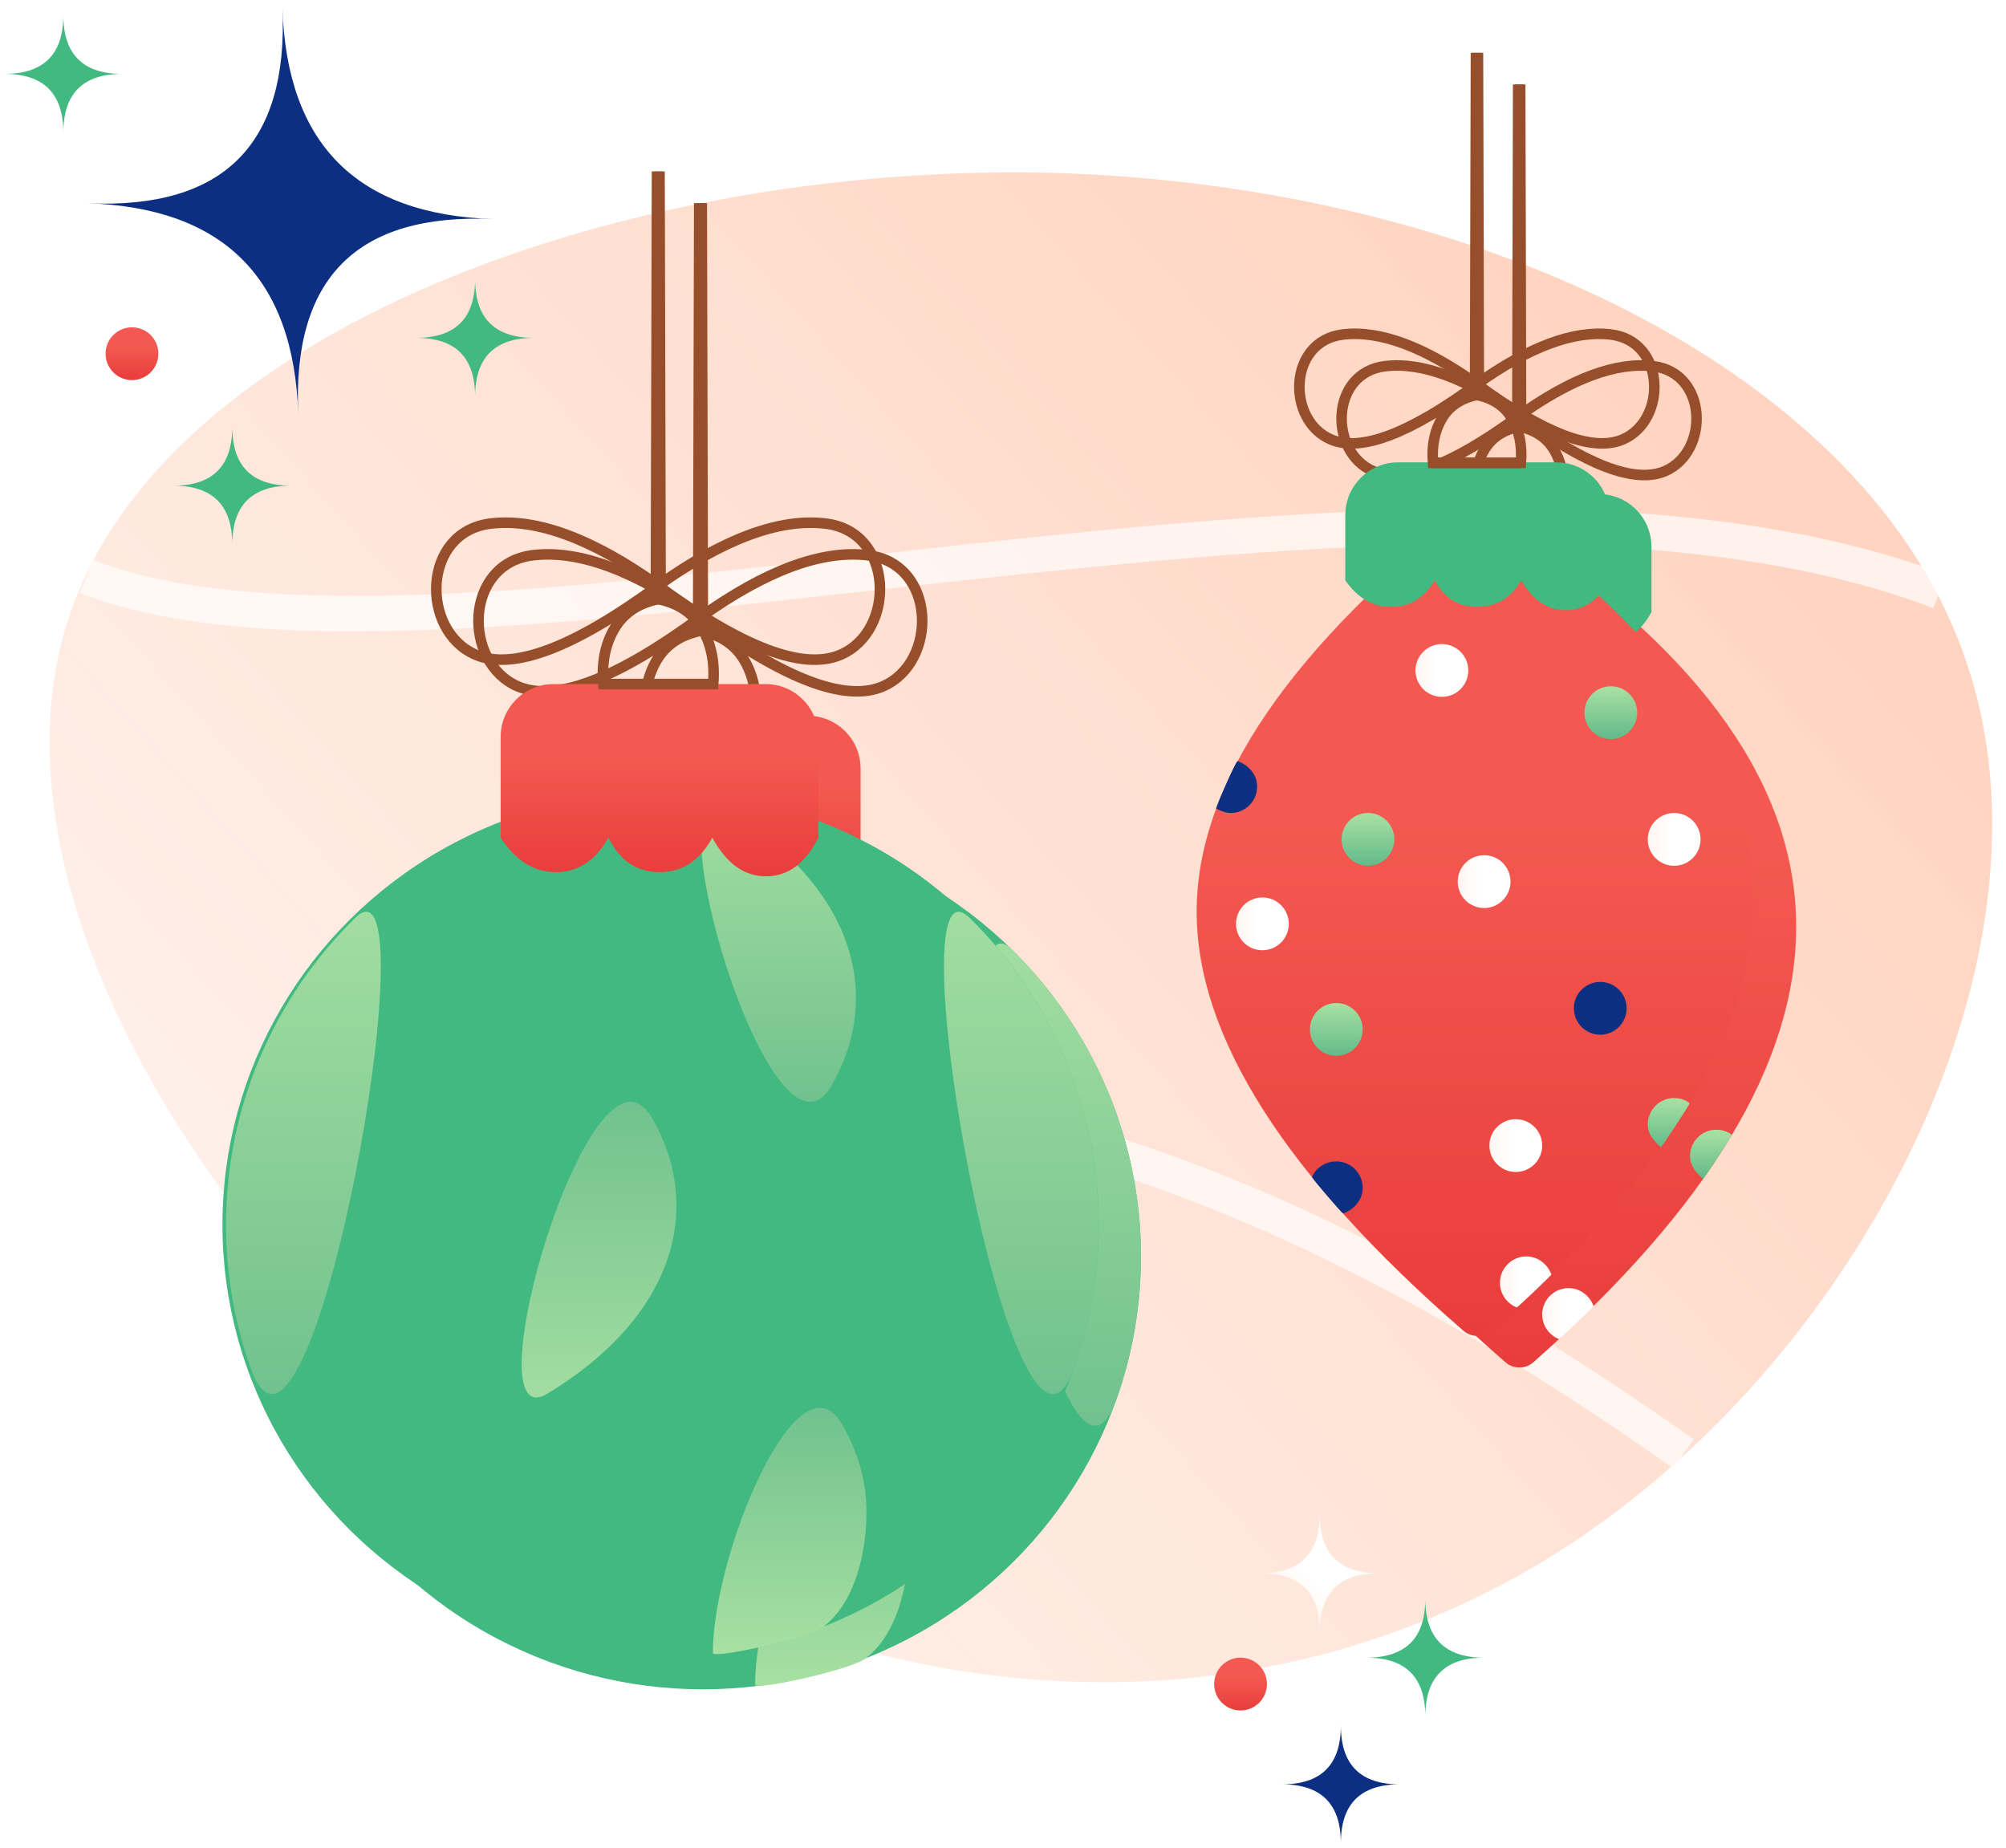 <?xml version="1.0" encoding="UTF-8"?>
<svg width="190px" height="175px" viewBox="0 0 190 175" version="1.1" xmlns="http://www.w3.org/2000/svg" xmlns:xlink="http://www.w3.org/1999/xlink">
    <title>Group 30</title>
    <defs>
        <linearGradient x1="88.616%" y1="29.049%" x2="-20.812%" y2="103.315%" id="linearGradient-1">
            <stop stop-color="#FFD5C2" offset="0%"></stop>
            <stop stop-color="#FFFFFF" offset="100%"></stop>
        </linearGradient>
        <path d="M181.578,46.432 C190.98,74.08 171.852,111.59 144.132,129.86 C116.412,148.13 80.1,147.322 49.3,127.597 C18.338,107.871 -7.112,69.391 1.804,42.229 C10.719,15.066 54.001,-0.779 94.366,0.03 C134.892,1 172.338,18.785 181.578,46.432 Z" id="path-2"></path>
        <linearGradient x1="84.565%" y1="106.086%" x2="84.565%" y2="38.192%" id="linearGradient-4">
            <stop stop-color="#E83A39" offset="0%"></stop>
            <stop stop-color="#F35950" offset="100%"></stop>
        </linearGradient>
        <filter id="filter-5">
            <feColorMatrix in="SourceGraphic" type="matrix" values="0 0 0 0 0.927 0 0 0 0 0.755 0 0 0 0 0.678 0 0 0 1 0"></feColorMatrix>
        </filter>
        <linearGradient x1="50%" y1="154.409%" x2="50%" y2="-53.425%" id="linearGradient-6">
            <stop stop-color="#58B486" offset="0%"></stop>
            <stop stop-color="#58B486" offset="19.049%"></stop>
            <stop stop-color="#CFF6B0" offset="100%"></stop>
        </linearGradient>
        <linearGradient x1="50%" y1="154.409%" x2="50%" y2="-53.425%" id="linearGradient-7">
            <stop stop-color="#58B486" offset="0%"></stop>
            <stop stop-color="#58B486" offset="19.049%"></stop>
            <stop stop-color="#CFF6B0" offset="100%"></stop>
        </linearGradient>
        <linearGradient x1="50%" y1="154.409%" x2="50%" y2="-53.425%" id="linearGradient-8">
            <stop stop-color="#58B486" offset="0%"></stop>
            <stop stop-color="#58B486" offset="19.049%"></stop>
            <stop stop-color="#CFF6B0" offset="100%"></stop>
        </linearGradient>
        <linearGradient x1="84.565%" y1="106.086%" x2="84.565%" y2="38.192%" id="linearGradient-9">
            <stop stop-color="#E83A39" offset="0%"></stop>
            <stop stop-color="#F35950" offset="100%"></stop>
        </linearGradient>
        <linearGradient x1="84.565%" y1="106.086%" x2="84.565%" y2="38.192%" id="linearGradient-10">
            <stop stop-color="#E83A39" offset="0%"></stop>
            <stop stop-color="#F35950" offset="100%"></stop>
        </linearGradient>
        <linearGradient x1="-68.744%" y1="28.241%" x2="41.098%" y2="28.241%" id="linearGradient-11">
            <stop stop-color="#FFE5DA" offset="0%"></stop>
            <stop stop-color="#FFFFFF" offset="100%"></stop>
        </linearGradient>
        <linearGradient x1="50%" y1="154.409%" x2="50%" y2="-53.425%" id="linearGradient-12">
            <stop stop-color="#58B486" offset="0%"></stop>
            <stop stop-color="#58B486" offset="19.049%"></stop>
            <stop stop-color="#CFF6B0" offset="100%"></stop>
        </linearGradient>
        <linearGradient x1="-68.744%" y1="28.241%" x2="41.098%" y2="28.241%" id="linearGradient-13">
            <stop stop-color="#FFE5DA" offset="0%"></stop>
            <stop stop-color="#FFFFFF" offset="100%"></stop>
        </linearGradient>
        <linearGradient x1="50%" y1="154.409%" x2="50%" y2="-53.425%" id="linearGradient-14">
            <stop stop-color="#58B486" offset="0%"></stop>
            <stop stop-color="#58B486" offset="19.049%"></stop>
            <stop stop-color="#CFF6B0" offset="100%"></stop>
        </linearGradient>
    </defs>
    <g id="done" stroke="none" stroke-width="1" fill="none" fill-rule="evenodd">
        <g id="Artboard" transform="translate(-69, -676)">
            <g id="Group-30" transform="translate(69, 676)">
                <g id="Group-21" transform="translate(4.2, 15.488)">
                    <g id="Group-19" transform="translate(0.492, 0.839)">
                        <mask id="mask-3" fill="white">
                            <use xlink:href="#path-2"></use>
                        </mask>
                        <use id="Mask" fill="url(#linearGradient-1)" xlink:href="#path-2"></use>
                    </g>
                    <path d="M155.256,122.208 C94.22,78.909 52.268,83.391 20.09,100.298" id="Path" stroke-opacity="0.702" stroke="#FFFFFF" stroke-width="3.36" opacity="0.963" style="mix-blend-mode: soft-light;"></path>
                    <path d="M179.511,40.536 C130.644,21.876 38.673,52.525 3.987,39.118" id="Path" stroke-opacity="0.702" stroke="#FFFFFF" stroke-width="3.36" opacity="0.963" style="mix-blend-mode: soft-light;"></path>
                </g>
                <g id="Group-22">
                    <path d="M27.5,26.973 C23.14,26.973 18.779,29.363 14.419,34.142 C18.839,29.428 21.05,24.714 21.05,20 C21.05,15.286 18.839,10.572 14.419,5.858 C18.779,10.637 23.14,13.027 27.5,13.027 C31.86,13.027 36.221,10.637 40.581,5.858 C36.161,10.572 33.95,15.286 33.95,20 C33.95,24.714 36.161,29.428 40.581,34.142 C36.221,29.363 31.86,26.973 27.5,26.973 Z" id="Star" fill="#0D2F82" fill-rule="nonzero" transform="translate(27.5, 20) rotate(-45) translate(-27.5, -20) "></path>
                    <path d="M45,33.972 C43.667,33.972 42.333,34.648 41,36 C42.352,34.667 43.028,33.333 43.028,32 C43.028,30.667 42.352,29.333 41,28 C42.333,29.352 43.667,30.028 45,30.028 C46.333,30.028 47.667,29.352 49,28 C47.648,29.333 46.972,30.667 46.972,32 C46.972,33.333 47.648,34.667 49,36 C47.667,34.648 46.333,33.972 45,33.972 Z" id="Star" fill="#41B981" transform="translate(45, 32) rotate(-45) translate(-45, -32) "></path>
                    <path d="M6,8.972 C4.667,8.972 3.333,9.648 2,11 C3.352,9.667 4.028,8.333 4.028,7 C4.028,5.667 3.352,4.333 2,3 C3.333,4.352 4.667,5.028 6,5.028 C7.333,5.028 8.667,4.352 10,3 C8.648,4.333 7.972,5.667 7.972,7 C7.972,8.333 8.648,9.667 10,11 C8.667,9.648 7.333,8.972 6,8.972 Z" id="Star" fill="#41B981" transform="translate(6, 7) rotate(-45) translate(-6, -7) "></path>
                    <path d="M22,47.972 C20.667,47.972 19.333,48.648 18,50 C19.352,48.667 20.028,47.333 20.028,46 C20.028,44.667 19.352,43.333 18,42 C19.333,43.352 20.667,44.028 22,44.028 C23.333,44.028 24.667,43.352 26,42 C24.648,43.333 23.972,44.667 23.972,46 C23.972,47.333 24.648,48.667 26,50 C24.667,48.648 23.333,47.972 22,47.972 Z" id="Star" fill="#41B981" transform="translate(22, 46) rotate(-45) translate(-22, -46) "></path>
                    <circle id="Oval" fill="url(#linearGradient-4)" cx="12.5" cy="33.5" r="2.5"></circle>
                </g>
                <g filter="url(#filter-5)" id="Group-3">
                    <g transform="translate(24.704, 8)">
                        <g id="Group-2" transform="translate(0.365, 0)">
                            <ellipse id="Oval" fill="#41B981" cx="41.5" cy="111" rx="41.5" ry="41"></ellipse>
                            <path d="M80.692,124.517 C82.187,120.284 83,115.736 83,111 C83,99.64 78.323,89.359 70.768,81.933 C63.265,74.558 75.038,140.519 80.692,124.517 Z" id="Oval" fill="url(#linearGradient-6)" fill-rule="nonzero"></path>
                            <path d="M12.692,124.517 C14.187,120.284 15,115.736 15,111 C15,99.64 10.323,89.359 2.768,81.933 C-4.735,74.558 7.038,140.519 12.692,124.517 Z" id="Oval" fill="url(#linearGradient-6)" fill-rule="nonzero" transform="translate(7.671, 104.192) scale(-1, 1) translate(-7.671, -104.192) "></path>
                            <path d="M40.692,125.815 C42.187,123.221 43,120.432 43,117.529 C43,110.565 38.323,104.262 30.768,99.71 C23.265,95.188 35.038,135.625 40.692,125.815 Z" id="Oval" fill="url(#linearGradient-7)" fill-rule="nonzero" transform="translate(35.671, 113.355) scale(1, -1) translate(-35.671, -113.355) "></path>
                            <path d="M57.692,97.815 C59.187,95.221 60,92.432 60,89.529 C60,82.565 55.323,76.262 47.768,71.71 C40.265,67.188 52.038,107.625 57.692,97.815 Z" id="Oval" fill="url(#linearGradient-7)" fill-rule="nonzero"></path>
                            <path d="M58.692,150.109 C60.187,147.515 61,144.726 61,141.823 C61,137.913 59.909,133.214 56.896,130.911 C55.543,129.877 46.45,127.852 46.45,128.442 C46.45,137.839 54.55,157.296 58.692,150.109 Z" id="Oval" fill="url(#linearGradient-8)" fill-rule="nonzero" transform="translate(53.725, 140.003) scale(1, -1) translate(-53.725, -140.003) "></path>
                            <path d="M26.352,64.79 L26.352,74.333 L26.352,74.333 C27.76,76.512 29.505,77.602 31.589,77.602 C33.673,77.602 35.329,76.512 36.557,74.333 C37.627,76.512 39.241,77.602 41.397,77.602 C43.553,77.602 45.22,76.512 46.398,74.333 C47.722,76.777 49.42,77.999 51.491,77.999 C53.561,77.999 55.212,76.777 56.441,74.333 L56.441,64.79 C56.441,62.028 54.203,59.79 51.441,59.79 L31.352,59.79 C28.591,59.79 26.352,62.028 26.352,64.79 Z" id="Path" fill="url(#linearGradient-9)"></path>
                            <path d="M118.852,42.423 C101.133,56.262 92.274,69.239 92.274,81.355 C92.274,93.167 100.693,106.392 117.53,121.031 L117.53,121.031 C118.287,121.69 119.414,121.685 120.166,121.021 C136.761,106.361 145.058,92.617 145.058,79.787 C145.058,66.623 136.323,54.169 118.852,42.423 Z" id="Path-4" fill="url(#linearGradient-10)"></path>
                            <path d="M106.352,43.79 L106.352,49.972 L106.352,49.972 C107.522,51.647 108.972,52.485 110.704,52.485 C112.435,52.485 113.811,51.647 114.831,49.972 C115.72,51.647 117.061,52.485 118.852,52.485 C120.643,52.485 122.029,51.647 123.008,49.972 C124.108,51.851 125.518,52.79 127.239,52.79 C128.959,52.79 130.33,51.851 131.352,49.972 L131.352,43.79 C131.352,41.028 129.113,38.79 126.352,38.79 L111.352,38.79 C108.591,38.79 106.352,41.028 106.352,43.79 Z" id="Path" fill="#41B981"></path>
                            <g id="Group" transform="translate(20.252, 11.237)" stroke="#964F2A">
                                <path d="M21.144,4.58300065e-13 L21.248,40.463 C19.251,40.828 17.806,41.753 16.912,43.236 C16.018,44.72 15.655,46.492 15.823,48.553 L26.271,48.553" id="Path-2"></path>
                                <path d="M21.144,-4.51194637e-13 L21.248,40.463 C19.251,40.828 17.806,41.753 16.912,43.236 C16.018,44.72 15.655,46.492 15.823,48.553 L26.271,48.553" id="Path-2" transform="translate(21.027, 24.276) scale(-1, 1) translate(-21.027, -24.276) "></path>
                                <path d="M21.027,39.233 C14.806,34.79 9.515,32.829 5.155,33.351 C-1.385,34.133 -1.536,43.543 3.76,45.786 C7.29,47.281 13.045,45.097 21.027,39.233 Z" id="Path-3"></path>
                                <path d="M42.027,39.233 C35.806,34.79 30.515,32.829 26.155,33.351 C19.615,34.133 19.464,43.543 24.76,45.786 C28.29,47.281 34.045,45.097 42.027,39.233 Z" id="Path-3" transform="translate(31.513, 39.755) scale(-1, 1) translate(-31.513, -39.755) "></path>
                            </g>
                            <g id="Group" transform="translate(102, 0)" stroke="#964F2A">
                                <path d="M16.915,3.66640052e-13 L16.998,32.37 C15.401,32.662 14.245,33.402 13.53,34.589 C12.814,35.776 12.524,37.193 12.659,38.842 L21.016,38.842" id="Path-2"></path>
                                <path d="M16.915,-3.6095571e-13 L16.998,32.37 C15.401,32.662 14.245,33.402 13.53,34.589 C12.814,35.776 12.524,37.193 12.659,38.842 L21.016,38.842" id="Path-2" transform="translate(16.822, 19.421) scale(-1, 1) translate(-16.822, -19.421) "></path>
                                <path d="M16.822,31.386 C11.845,27.832 7.612,26.264 4.124,26.681 C-1.108,27.306 -1.229,34.835 3.008,36.629 C5.832,37.825 10.436,36.078 16.822,31.386 Z" id="Path-3"></path>
                                <path d="M33.622,31.386 C28.645,27.832 24.412,26.264 20.924,26.681 C15.692,27.306 15.571,34.835 19.808,36.629 C22.632,37.825 27.236,36.078 33.622,31.386 Z" id="Path-3" transform="translate(25.211, 31.804) scale(-1, 1) translate(-25.211, -31.804) "></path>
                            </g>
                        </g>
                        <circle id="Oval" fill="url(#linearGradient-11)" cx="98.865" cy="82.5" r="2.5"></circle>
                        <circle id="Oval" fill="url(#linearGradient-12)" fill-rule="nonzero" cx="105.865" cy="92.5" r="2.5"></circle>
                        <circle id="Oval" fill="url(#linearGradient-11)" cx="119.865" cy="78.5" r="2.5"></circle>
                        <circle id="Oval" fill="url(#linearGradient-12)" fill-rule="nonzero" cx="108.865" cy="74.5" r="2.5"></circle>
                        <path d="M95.865,72 C97.246,72 98.365,70.881 98.365,69.5 C98.365,68.346 97.563,67.476 96.52,67.087 C96.357,67.026 94.401,71.545 94.486,71.585 C94.903,71.784 95.355,72 95.865,72 Z" id="Oval" fill="#0D2F82" fill-rule="nonzero"></path>
                        <circle id="Oval" fill="url(#linearGradient-11)" cx="115.865" cy="58.5" r="2.5"></circle>
                        <path d="M106.504,109.93 C107.547,109.564 108.365,108.658 108.365,107.5 C108.365,106.119 107.246,105 105.865,105 C104.849,105 103.913,105.599 103.572,106.491 C103.535,106.587 106.439,109.953 106.504,109.93 Z" id="Oval" fill="#0D2F82" fill-rule="nonzero"></path>
                        <circle id="Oval" fill="url(#linearGradient-11)" cx="122.865" cy="103.5" r="2.5"></circle>
                        <circle id="Oval" fill="#0D2F82" fill-rule="nonzero" cx="130.865" cy="90.5" r="2.5"></circle>
                        <circle id="Oval" fill="url(#linearGradient-11)" cx="137.865" cy="74.5" r="2.5"></circle>
                        <circle id="Oval" fill="url(#linearGradient-12)" fill-rule="nonzero" cx="131.865" cy="62.5" r="2.5"></circle>
                        <path d="M126.235,115.701 C125.865,114.725 124.966,114 123.865,114 C122.484,114 121.365,115.119 121.365,116.5 C121.365,117.56 122.03,118.453 122.956,118.83 C123.01,118.852 126.264,115.778 126.235,115.701 Z" id="Oval" fill="url(#linearGradient-13)"></path>
                        <path d="M139.325,99.486 C138.942,99.161 138.397,99 137.865,99 C136.484,99 135.365,100.119 135.365,101.5 C135.365,102.422 135.95,103.071 136.607,103.661 C136.652,103.701 139.397,99.548 139.325,99.486 Z" id="Oval" fill="url(#linearGradient-14)" fill-rule="nonzero"></path>
                    </g>
                </g>
                <g id="Group-3" transform="translate(20.704, 5)">
                    <g id="Group-2" transform="translate(0.365, 0)">
                        <ellipse id="Oval" fill="#41B981" cx="41.5" cy="111" rx="41.5" ry="41"></ellipse>
                        <path d="M80.692,124.517 C82.187,120.284 83,115.736 83,111 C83,99.64 78.323,89.359 70.768,81.933 C63.265,74.558 75.038,140.519 80.692,124.517 Z" id="Oval" fill="url(#linearGradient-6)" fill-rule="nonzero"></path>
                        <path d="M12.692,124.517 C14.187,120.284 15,115.736 15,111 C15,99.64 10.323,89.359 2.768,81.933 C-4.735,74.558 7.038,140.519 12.692,124.517 Z" id="Oval" fill="url(#linearGradient-6)" fill-rule="nonzero" transform="translate(7.671, 104.192) scale(-1, 1) translate(-7.671, -104.192) "></path>
                        <path d="M40.692,125.815 C42.187,123.221 43,120.432 43,117.529 C43,110.565 38.323,104.262 30.768,99.71 C23.265,95.188 35.038,135.625 40.692,125.815 Z" id="Oval" fill="url(#linearGradient-7)" fill-rule="nonzero" transform="translate(35.671, 113.355) scale(1, -1) translate(-35.671, -113.355) "></path>
                        <path d="M57.692,97.815 C59.187,95.221 60,92.432 60,89.529 C60,82.565 55.323,76.262 47.768,71.71 C40.265,67.188 52.038,107.625 57.692,97.815 Z" id="Oval" fill="url(#linearGradient-7)" fill-rule="nonzero"></path>
                        <path d="M58.692,150.109 C60.187,147.515 61,144.726 61,141.823 C61,137.913 59.909,133.214 56.896,130.911 C55.543,129.877 46.45,127.852 46.45,128.442 C46.45,137.839 54.55,157.296 58.692,150.109 Z" id="Oval" fill="url(#linearGradient-8)" fill-rule="nonzero" transform="translate(53.725, 140.003) scale(1, -1) translate(-53.725, -140.003) "></path>
                        <path d="M26.352,64.79 L26.352,74.333 L26.352,74.333 C27.76,76.512 29.505,77.602 31.589,77.602 C33.673,77.602 35.329,76.512 36.557,74.333 C37.627,76.512 39.241,77.602 41.397,77.602 C43.553,77.602 45.22,76.512 46.398,74.333 C47.722,76.777 49.42,77.999 51.491,77.999 C53.561,77.999 55.212,76.777 56.441,74.333 L56.441,64.79 C56.441,62.028 54.203,59.79 51.441,59.79 L31.352,59.79 C28.591,59.79 26.352,62.028 26.352,64.79 Z" id="Path" fill="url(#linearGradient-9)"></path>
                        <path d="M118.852,42.423 C101.133,56.262 92.274,69.239 92.274,81.355 C92.274,93.167 100.693,106.392 117.53,121.031 L117.53,121.031 C118.287,121.69 119.414,121.685 120.166,121.021 C136.761,106.361 145.058,92.617 145.058,79.787 C145.058,66.623 136.323,54.169 118.852,42.423 Z" id="Path-4" fill="url(#linearGradient-10)"></path>
                        <path d="M106.352,43.79 L106.352,49.972 L106.352,49.972 C107.522,51.647 108.972,52.485 110.704,52.485 C112.435,52.485 113.811,51.647 114.831,49.972 C115.72,51.647 117.061,52.485 118.852,52.485 C120.643,52.485 122.029,51.647 123.008,49.972 C124.108,51.851 125.518,52.79 127.239,52.79 C128.959,52.79 130.33,51.851 131.352,49.972 L131.352,43.79 C131.352,41.028 129.113,38.79 126.352,38.79 L111.352,38.79 C108.591,38.79 106.352,41.028 106.352,43.79 Z" id="Path" fill="#41B981"></path>
                        <g id="Group" transform="translate(20.252, 11.237)" stroke="#964F2A">
                            <path d="M21.144,4.58300065e-13 L21.248,40.463 C19.251,40.828 17.806,41.753 16.912,43.236 C16.018,44.72 15.655,46.492 15.823,48.553 L26.271,48.553" id="Path-2"></path>
                            <path d="M21.144,-4.51194637e-13 L21.248,40.463 C19.251,40.828 17.806,41.753 16.912,43.236 C16.018,44.72 15.655,46.492 15.823,48.553 L26.271,48.553" id="Path-2" transform="translate(21.027, 24.276) scale(-1, 1) translate(-21.027, -24.276) "></path>
                            <path d="M21.027,39.233 C14.806,34.79 9.515,32.829 5.155,33.351 C-1.385,34.133 -1.536,43.543 3.76,45.786 C7.29,47.281 13.045,45.097 21.027,39.233 Z" id="Path-3"></path>
                            <path d="M42.027,39.233 C35.806,34.79 30.515,32.829 26.155,33.351 C19.615,34.133 19.464,43.543 24.76,45.786 C28.29,47.281 34.045,45.097 42.027,39.233 Z" id="Path-3" transform="translate(31.513, 39.755) scale(-1, 1) translate(-31.513, -39.755) "></path>
                        </g>
                        <g id="Group" transform="translate(102, 0)" stroke="#964F2A">
                            <path d="M16.915,3.66640052e-13 L16.998,32.37 C15.401,32.662 14.245,33.402 13.53,34.589 C12.814,35.776 12.524,37.193 12.659,38.842 L21.016,38.842" id="Path-2"></path>
                            <path d="M16.915,-3.6095571e-13 L16.998,32.37 C15.401,32.662 14.245,33.402 13.53,34.589 C12.814,35.776 12.524,37.193 12.659,38.842 L21.016,38.842" id="Path-2" transform="translate(16.822, 19.421) scale(-1, 1) translate(-16.822, -19.421) "></path>
                            <path d="M16.822,31.386 C11.845,27.832 7.612,26.264 4.124,26.681 C-1.108,27.306 -1.229,34.835 3.008,36.629 C5.832,37.825 10.436,36.078 16.822,31.386 Z" id="Path-3"></path>
                            <path d="M33.622,31.386 C28.645,27.832 24.412,26.264 20.924,26.681 C15.692,27.306 15.571,34.835 19.808,36.629 C22.632,37.825 27.236,36.078 33.622,31.386 Z" id="Path-3" transform="translate(25.211, 31.804) scale(-1, 1) translate(-25.211, -31.804) "></path>
                        </g>
                    </g>
                    <circle id="Oval" fill="url(#linearGradient-11)" cx="98.865" cy="82.5" r="2.5"></circle>
                    <circle id="Oval" fill="url(#linearGradient-12)" fill-rule="nonzero" cx="105.865" cy="92.5" r="2.5"></circle>
                    <circle id="Oval" fill="url(#linearGradient-11)" cx="119.865" cy="78.5" r="2.5"></circle>
                    <circle id="Oval" fill="url(#linearGradient-12)" fill-rule="nonzero" cx="108.865" cy="74.5" r="2.5"></circle>
                    <path d="M95.865,72 C97.246,72 98.365,70.881 98.365,69.5 C98.365,68.346 97.563,67.476 96.52,67.087 C96.357,67.026 94.401,71.545 94.486,71.585 C94.903,71.784 95.355,72 95.865,72 Z" id="Oval" fill="#0D2F82" fill-rule="nonzero"></path>
                    <circle id="Oval" fill="url(#linearGradient-11)" cx="115.865" cy="58.5" r="2.5"></circle>
                    <path d="M106.504,109.93 C107.547,109.564 108.365,108.658 108.365,107.5 C108.365,106.119 107.246,105 105.865,105 C104.849,105 103.913,105.599 103.572,106.491 C103.535,106.587 106.439,109.953 106.504,109.93 Z" id="Oval" fill="#0D2F82" fill-rule="nonzero"></path>
                    <circle id="Oval" fill="url(#linearGradient-11)" cx="122.865" cy="103.5" r="2.5"></circle>
                    <circle id="Oval" fill="#0D2F82" fill-rule="nonzero" cx="130.865" cy="90.5" r="2.5"></circle>
                    <circle id="Oval" fill="url(#linearGradient-11)" cx="137.865" cy="74.5" r="2.5"></circle>
                    <circle id="Oval" fill="url(#linearGradient-12)" fill-rule="nonzero" cx="131.865" cy="62.5" r="2.5"></circle>
                    <path d="M126.235,115.701 C125.865,114.725 124.966,114 123.865,114 C122.484,114 121.365,115.119 121.365,116.5 C121.365,117.56 122.03,118.453 122.956,118.83 C123.01,118.852 126.264,115.778 126.235,115.701 Z" id="Oval" fill="url(#linearGradient-13)"></path>
                    <path d="M139.325,99.486 C138.942,99.161 138.397,99 137.865,99 C136.484,99 135.365,100.119 135.365,101.5 C135.365,102.422 135.95,103.071 136.607,103.661 C136.652,103.701 139.397,99.548 139.325,99.486 Z" id="Oval" fill="url(#linearGradient-14)" fill-rule="nonzero"></path>
                </g>
                <g id="Group-22" transform="translate(115, 143)">
                    <path d="M20,15.972 C18.667,15.972 17.333,16.648 16,18 C17.352,16.667 18.028,15.333 18.028,14 C18.028,12.667 17.352,11.333 16,10 C17.333,11.352 18.667,12.028 20,12.028 C21.333,12.028 22.667,11.352 24,10 C22.648,11.333 21.972,12.667 21.972,14 C21.972,15.333 22.648,16.667 24,18 C22.667,16.648 21.333,15.972 20,15.972 Z" id="Star" fill="#41B981" transform="translate(20, 14) rotate(-45) translate(-20, -14) "></path>
                    <path d="M10,7.972 C8.667,7.972 7.333,8.648 6,10 C7.352,8.667 8.028,7.333 8.028,6 C8.028,4.667 7.352,3.333 6,2 C7.333,3.352 8.667,4.028 10,4.028 C11.333,4.028 12.667,3.352 14,2 C12.648,3.333 11.972,4.667 11.972,6 C11.972,7.333 12.648,8.667 14,10 C12.667,8.648 11.333,7.972 10,7.972 Z" id="Star" fill="url(#linearGradient-11)" transform="translate(10, 6) rotate(-45) translate(-10, -6) "></path>
                    <path d="M12,27.972 C10.667,27.972 9.333,28.648 8,30 C9.352,28.667 10.028,27.333 10.028,26 C10.028,24.667 9.352,23.333 8,22 C9.333,23.352 10.667,24.028 12,24.028 C13.333,24.028 14.667,23.352 16,22 C14.648,23.333 13.972,24.667 13.972,26 C13.972,27.333 14.648,28.667 16,30 C14.667,28.648 13.333,27.972 12,27.972 Z" id="Star" fill="#0D2F82" fill-rule="nonzero" transform="translate(12, 26) rotate(-45) translate(-12, -26) "></path>
                    <circle id="Oval" fill="url(#linearGradient-4)" cx="2.5" cy="16.5" r="2.5"></circle>
                </g>
            </g>
        </g>
    </g>
</svg>
